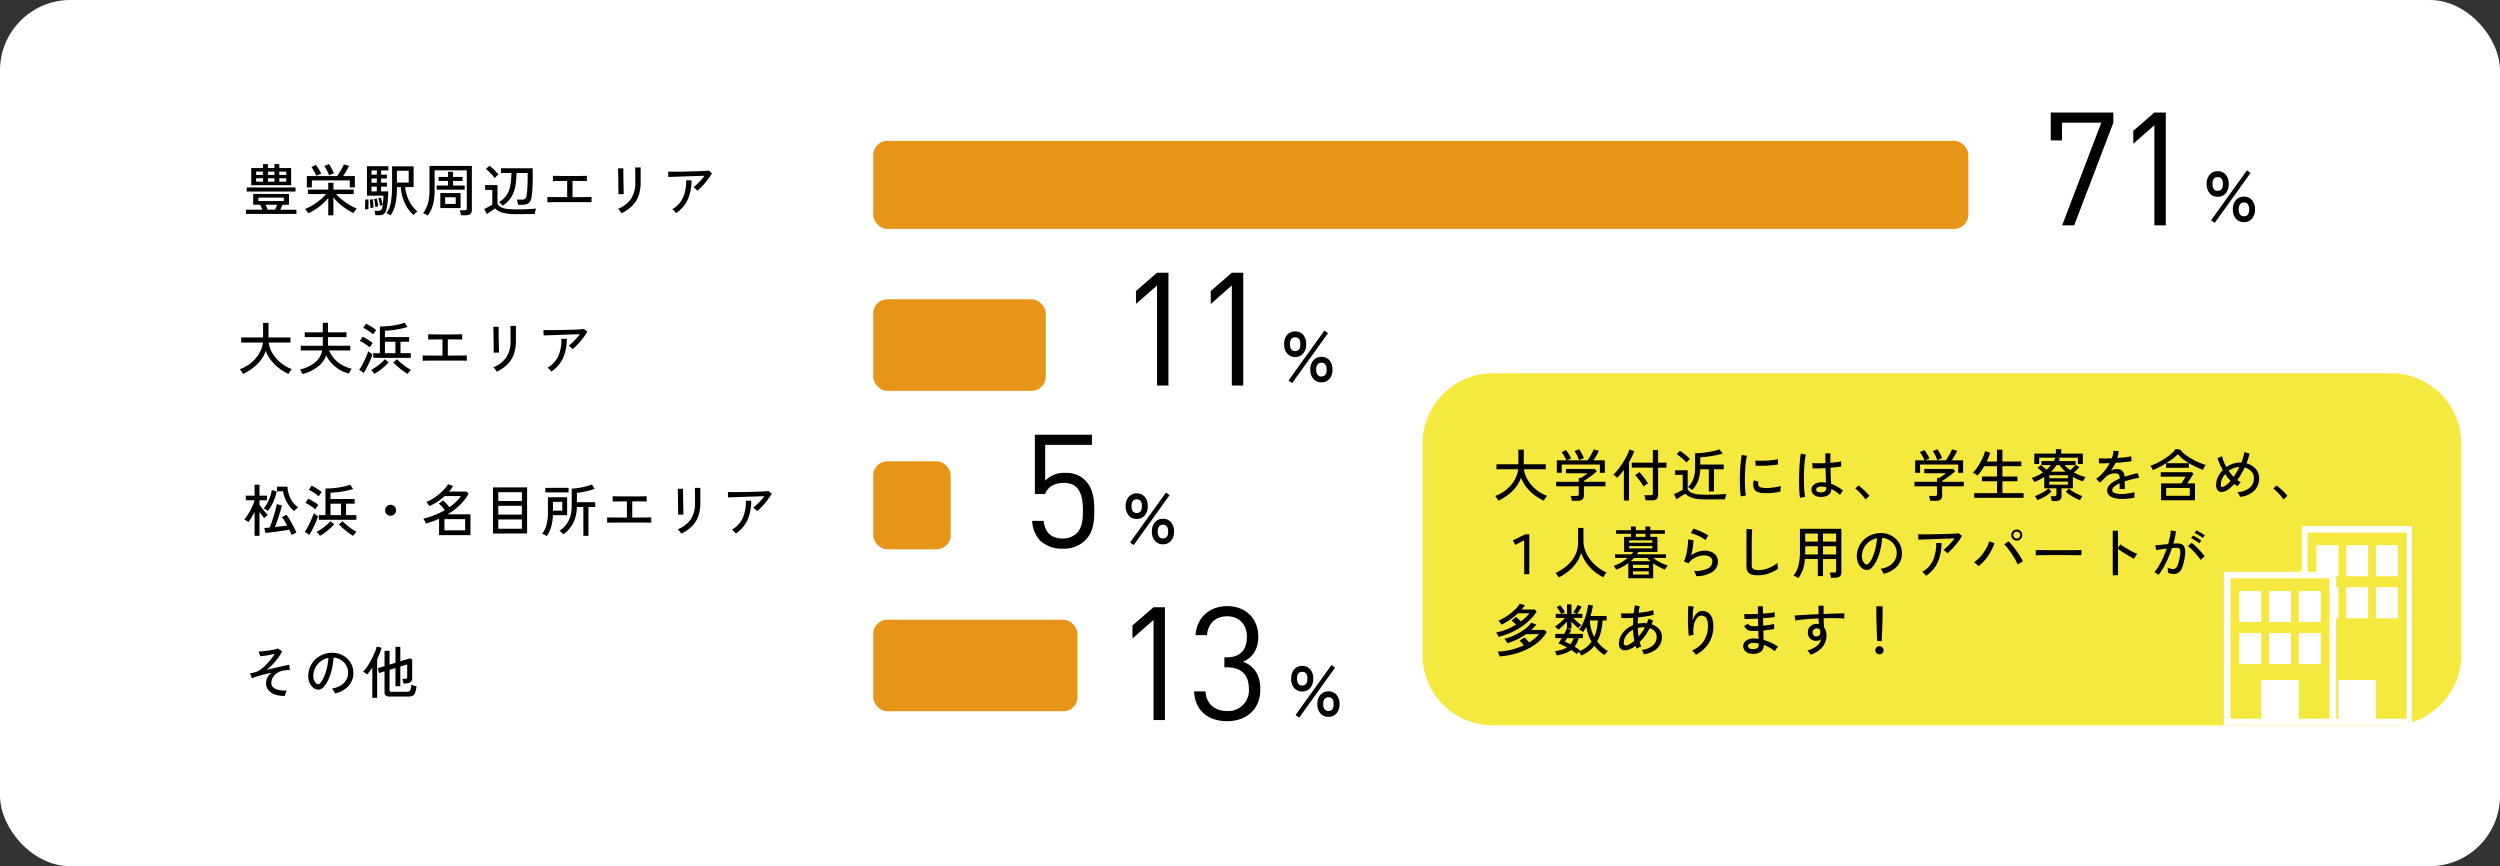 <svg xmlns="http://www.w3.org/2000/svg" xmlns:xlink="http://www.w3.org/1999/xlink" width="710" height="246" viewBox="0 0 710 246">
  <rect x="0" y="0" width="710" height="246" fill="#333333" stroke="none"/>
  <defs>
    <clipPath id="clip-path">
      <path id="パス_1924" data-name="パス 1924" d="M-9.277,0H22V57H0V13.99H-9.277Z" transform="translate(1296 11844)" fill="#fff" stroke="#707070" stroke-width="1"/>
    </clipPath>
  </defs>
  <g id="グループ_287" data-name="グループ 287" transform="translate(-605 -13069)">
    <g id="グループ_253" data-name="グループ 253" transform="translate(0 1791)">
      <rect id="長方形_81" data-name="長方形 81" width="710" height="246" rx="20" transform="translate(605 11278)" fill="#fff"/>
      <g id="グループ_252" data-name="グループ 252" transform="translate(25 10)">
        <g id="グループ_250" data-name="グループ 250">
          <path id="パス_1958" data-name="パス 1958" d="M2.352-7.408v-4.864h3.36v-1.136H7.088v1.136H8.96v-1.136h1.36v1.136h3.36v4.864ZM.832.752v-1.2H5.52q-.144-.368-.312-.736t-.344-.672H2.912V-4.928h10.16v3.072h-1.84a5.679,5.679,0,0,1-.288.7q-.176.36-.352.712h4.592v1.2ZM1.056-5.6V-6.768H14.928V-5.6ZM4.384-2.9H11.6v-.976H4.384ZM7.024-.448H9.072q.176-.32.344-.688t.3-.72H6.4q.176.336.344.7A7.135,7.135,0,0,1,7.024-.448Zm3.3-7.968H12.3v-.96H10.32Zm-6.576,0H5.712v-.96H3.744Zm6.576-1.9H12.3v-.944H10.32Zm-6.576,0H5.712v-.944H3.744Zm3.344,1.9H8.96v-.96H7.088Zm0-1.9H8.96v-.944H7.088ZM24.224,1.152V-3.76A15.273,15.273,0,0,1,21.656-1.3a16.334,16.334,0,0,1-3.1,1.88q-.128-.224-.416-.624a4.178,4.178,0,0,0-.512-.608,13.091,13.091,0,0,0,2.16-1.072,18.15,18.15,0,0,0,2.1-1.488,12.58,12.58,0,0,0,1.7-1.664H18.448V-6.16h5.776V-8.112H25.68V-6.16h5.776v1.28H26.448a14.116,14.116,0,0,0,1.7,1.608,17.405,17.405,0,0,0,2.064,1.44A13.988,13.988,0,0,0,32.336-.784a3.588,3.588,0,0,0-.328.392q-.184.248-.352.488t-.264.4a16.521,16.521,0,0,1-3.12-1.912,15.456,15.456,0,0,1-2.592-2.5V1.152Zm-6.08-7.92V-10h8.608q.208-.272.488-.72t.568-.936q.288-.488.512-.936t.336-.72l1.472.416q-.176.384-.456.9t-.6,1.04q-.32.52-.624.952h3.328v3.232h-1.44v-2H19.568v2Zm6.288-3.44a5.734,5.734,0,0,0-.328-.856q-.232-.5-.5-1a5.85,5.85,0,0,0-.512-.8l1.328-.528a6.837,6.837,0,0,1,.5.776q.28.488.536.984a5.664,5.664,0,0,1,.368.848Zm-3.584.128a8.206,8.206,0,0,0-.376-.816q-.248-.48-.528-.936a5.388,5.388,0,0,0-.5-.712l1.264-.624a7.907,7.907,0,0,1,.536.744q.3.456.568.92a5.543,5.543,0,0,1,.4.8ZM41.92,1.184A3.517,3.517,0,0,0,41.336.84a6.207,6.207,0,0,0-.6-.264,7.769,7.769,0,0,0,1.3-3.32,27.943,27.943,0,0,0,.312-4.424v-5.6h6.112v5.9h-2.4a10.848,10.848,0,0,0,1.152,3.952A10.132,10.132,0,0,0,49.568.1a2.072,2.072,0,0,0-.376.24q-.232.176-.44.368a4.457,4.457,0,0,0-.32.32,9.394,9.394,0,0,1-2.464-3.312,13.735,13.735,0,0,1-1.152-4.576H43.728q0,1.52-.136,2.952a14.037,14.037,0,0,1-.52,2.712A8.353,8.353,0,0,1,41.92,1.184Zm-4.3-.064Q37.584.864,37.5.472a4.541,4.541,0,0,0-.168-.6h1.04A1.483,1.483,0,0,0,39.176-.3a1.231,1.231,0,0,0,.376-.776q.08-.352.16-.912t.128-1.208q.048-.648.048-1.24H35.216V-12.8H41.3v1.2H39.232v1.2H40.88v1.1H39.232v1.184H40.88v1.12H39.232v1.36h2.016q0,.928-.064,1.864t-.168,1.752a13,13,0,0,1-.248,1.408A2.24,2.24,0,0,1,40.024.768a2.514,2.514,0,0,1-1.448.352Zm6.112-9.264h3.344v-3.344H43.728Zm-9.1,7.616q.032-.336.056-.864t.032-1.056a7.735,7.735,0,0,0-.024-.848l.928-.1q.032.32.032.856T35.64-1.464q-.008.536-.024.888a3.767,3.767,0,0,0-.5,0A4.087,4.087,0,0,0,34.624-.528ZM36.192-.9q0-.3-.024-.776T36.112-2.6a6.592,6.592,0,0,0-.08-.712l.832-.112q.048.3.088.76t.08.9q.04.448.04.736l-.432.056A4.363,4.363,0,0,0,36.192-.9Zm.3-4.736h1.52v-1.36H36.5Zm1.088,4.416q-.016-.32-.072-.744t-.128-.84a5.443,5.443,0,0,0-.152-.672l.784-.144q.08.288.16.712t.144.84q.064.416.08.688-.064.016-.24.048l-.344.064Q37.648-1.232,37.584-1.216ZM36.5-10.4h1.52v-1.2H36.5Zm0,2.288h1.52V-9.3H36.5Zm2.416,6.528q-.064-.464-.2-1.088a7.258,7.258,0,0,0-.3-1.04l.736-.176a5.681,5.681,0,0,1,.2.632q.1.392.192.784t.136.664q-.048.016-.216.064l-.328.1Q38.976-1.6,38.912-1.584ZM52.48,1.232a4.413,4.413,0,0,0-.6-.368,4.831,4.831,0,0,0-.728-.32A8.215,8.215,0,0,0,52.176-1.2a9.187,9.187,0,0,0,.6-2.136,17.731,17.731,0,0,0,.2-2.856V-12.88H65.008V-.336q0,1.472-1.728,1.472H61.9a7.062,7.062,0,0,0-.128-.744,4.515,4.515,0,0,0-.192-.68h1.36a.753.753,0,0,0,.48-.12.528.528,0,0,0,.144-.424v-10.8H54.432v5.44a20.433,20.433,0,0,1-.2,3.032A10.514,10.514,0,0,1,53.6-.776,9.407,9.407,0,0,1,52.48,1.232ZM56.048-.9V-5.168h5.76V-.9Zm-1.04-5.232V-7.312H58.24v-1.3H55.568V-9.76H58.24v-1.456h1.424V-9.76h2.7v1.152h-2.7v1.3h3.3v1.184ZM57.424-2.08h3.008V-3.968H57.424Zm16.32.5q-.1-.128-.288-.336a5.537,5.537,0,0,0-.4-.392,2.763,2.763,0,0,0-.336-.264,7.233,7.233,0,0,0,2.064-1.888,6.992,6.992,0,0,0,1.1-2.624,18.789,18.789,0,0,0,.352-3.776H73.3v-1.344h8.992v2.192q0,2.128-.08,3.52T81.984-4.16a3.506,3.506,0,0,1-.456,1.416,1.725,1.725,0,0,1-.9.7,4.367,4.367,0,0,1-1.432.2H78.1a4.317,4.317,0,0,0-.12-.76,4.218,4.218,0,0,0-.216-.7h1.376a1.537,1.537,0,0,0,.976-.232,1.619,1.619,0,0,0,.416-.888,19.042,19.042,0,0,0,.224-2.048q.1-1.376.1-3.552v-.848H77.68a19.435,19.435,0,0,1-.416,4.192,8.318,8.318,0,0,1-1.256,2.944A8.323,8.323,0,0,1,73.744-1.584Zm3.968,2.4A19.631,19.631,0,0,1,74.92.648a7.463,7.463,0,0,1-1.936-.52A4.7,4.7,0,0,1,71.6-.8q-.288.208-.72.5l-.864.576q-.432.288-.752.5L68.528-.656q.256-.112.7-.336t.888-.472q.448-.248.7-.424V-6.064H68.768V-7.44h3.52v5.376a2.886,2.886,0,0,0,.984.9,4.74,4.74,0,0,0,1.648.48,21.447,21.447,0,0,0,2.792.144q1.952,0,3.272-.064t2.248-.176A4.092,4.092,0,0,0,83.1-.36q-.088.312-.152.64t-.08.488q-.544.016-1.432.024L79.56.808Q78.576.816,77.712.816ZM71.488-9.424a7,7,0,0,0-.7-.888q-.44-.488-.92-.944a8.626,8.626,0,0,0-.88-.744L70-12.944a8.662,8.662,0,0,1,.88.736q.5.464.96.944a10.36,10.36,0,0,1,.736.832,3.489,3.489,0,0,0-.32.264q-.224.2-.448.416T71.488-9.424Zm14.976,6.88v-1.52q.256.016,1.048.024t1.976.016q1.184.008,2.592.008V-8.608q-.96,0-1.832.008t-1.464.016q-.592.008-.752.024v-1.52q.208.016.888.032t1.7.024q1.024.008,2.24.008,1.2,0,2.224-.008t1.712-.024q.688-.016.88-.032v1.52q-.256-.032-1.368-.04T93.6-8.608v4.592q1.36,0,2.512-.008t1.92-.024q.768-.016.96-.016v1.52q-.224-.032-1.088-.04t-2.176-.008h-5.04q-1.056,0-1.952.008t-1.5.016Q86.64-2.56,86.464-2.544ZM107.5.576a2.123,2.123,0,0,0-.24-.408q-.176-.248-.376-.488a2.642,2.642,0,0,0-.36-.368,8.149,8.149,0,0,0,3.688-2.84,8.3,8.3,0,0,0,1.208-4.728v-1.36q0-.528-.008-1.136t-.016-1.08q-.008-.472-.024-.616h1.568v4.192a11.418,11.418,0,0,1-.584,3.832,7.682,7.682,0,0,1-1.784,2.856A11.352,11.352,0,0,1,107.5.576Zm-.88-5.424a6.079,6.079,0,0,0,.008-.64q-.008-.544-.016-1.344T106.6-8.52q-.008-.888-.024-1.688t-.032-1.344q-.016-.544-.032-.64h1.52v.656q0,.544.008,1.32t.024,1.648q.016.872.032,1.664t.024,1.344q.008.552.024.7Zm22.432-.992a4.519,4.519,0,0,0-.512-.528,3.121,3.121,0,0,0-.608-.448,10.67,10.67,0,0,0,1.048-.9q.568-.544,1.128-1.16a14.591,14.591,0,0,0,.992-1.208q-.688.016-1.624.048t-1.984.064q-1.048.032-2.088.072t-1.96.072l-1.608.056q-.688.024-1.024.04l-.064-1.536q.48.016,1.4.024t2.08-.008q1.16-.016,2.392-.048l2.368-.064q1.136-.032,2.008-.088t1.272-.1l.944.752a15.037,15.037,0,0,1-.832,1.288q-.5.7-1.072,1.384t-1.16,1.28A13.685,13.685,0,0,1,129.056-5.84ZM122.992.528a4.9,4.9,0,0,0-.48-.584,2.987,2.987,0,0,0-.608-.52A7.282,7.282,0,0,0,125-3.952a11.254,11.254,0,0,0,.856-4.832h1.52a12.97,12.97,0,0,1-1.072,5.5A9.217,9.217,0,0,1,122.992.528Z" transform="translate(649 11328)"/>
          <path id="パス_1959" data-name="パス 1959" d="M1.52,1.2A4.237,4.237,0,0,0,1.272.752Q1.1.48.912.224a2.519,2.519,0,0,0-.32-.368A10.448,10.448,0,0,0,3.064-1.392,10.492,10.492,0,0,0,5.08-3.184,9.21,9.21,0,0,0,6.488-5.352a7.833,7.833,0,0,0,.68-2.376H.992V-9.152H7.216v-4.16H8.752v4.16h6.24v1.424H8.8a7.352,7.352,0,0,0,.7,2.336,9.777,9.777,0,0,0,1.44,2.16,11.181,11.181,0,0,0,2.008,1.8A10.159,10.159,0,0,0,15.376-.176q-.128.144-.328.408T14.672.76a3.3,3.3,0,0,0-.256.44A14.84,14.84,0,0,1,11.752-.424,12.5,12.5,0,0,1,9.5-2.64,9.607,9.607,0,0,1,7.984-5.36a9.392,9.392,0,0,1-1.52,2.752A12.374,12.374,0,0,1,4.192-.4,14.644,14.644,0,0,1,1.52,1.2Zm16.864.048A2.521,2.521,0,0,0,18.208.84q-.128-.248-.272-.5a3.332,3.332,0,0,0-.256-.4,10.392,10.392,0,0,0,4.264-1.992,5.977,5.977,0,0,0,2.072-3.416h-6.1V-6.816h6.24a.327.327,0,0,0,.016-.1V-9.248h-5.12v-1.376h5.12v-2.7h1.472v2.7H30.9v1.376H25.648v2.432h6.336v1.344H25.968a8.022,8.022,0,0,0,2.456,3.288,9.669,9.669,0,0,0,3.992,1.9,2.374,2.374,0,0,0-.3.392,5.437,5.437,0,0,0-.3.544q-.136.28-.2.44A10.2,10.2,0,0,1,27.784-.8a9.467,9.467,0,0,1-2.632-3.28A7.293,7.293,0,0,1,22.72-.816,12.518,12.518,0,0,1,18.384,1.248ZM38.512-3.376V-4.7h1.872v-7.568a24.825,24.825,0,0,0,2.624-.136,22.1,22.1,0,0,0,2.408-.384,17.123,17.123,0,0,0,1.992-.552l.832,1.2a21.03,21.03,0,0,1-2.08.536q-1.12.232-2.24.368a20.2,20.2,0,0,1-2.1.152V-9.28h6.864v1.328H46.24V-4.7h2.928v1.328ZM41.824-4.7H44.8V-7.952H41.824Zm-6,5.616L34.512.048A11.268,11.268,0,0,0,35.224-1.1q.376-.68.744-1.44t.656-1.472q.288-.712.448-1.24.144.112.376.288t.464.336q.232.16.376.24-.144.5-.432,1.208T37.2-1.7q-.368.768-.728,1.456T35.824.912Zm12.432.256q-.432-.24-.976-.616t-1.12-.84q-.576-.464-1.088-.936a11.917,11.917,0,0,1-.864-.872l1.056-.88a8.387,8.387,0,0,0,.816.8q.5.432,1.064.864t1.112.792a8.457,8.457,0,0,0,.976.568,2.577,2.577,0,0,0-.32.3q-.192.208-.376.44T48.256,1.168Zm-9.44,0q-.1-.144-.272-.376t-.368-.44a2.578,2.578,0,0,0-.32-.3A7.576,7.576,0,0,0,38.848-.5q.56-.36,1.128-.8t1.048-.88a6.56,6.56,0,0,0,.752-.792l1.088.848A11.107,11.107,0,0,1,41.7-.912,17.191,17.191,0,0,1,40.248.264,11.721,11.721,0,0,1,38.816,1.168Zm-1.3-7.5a7.359,7.359,0,0,0-.8-.632q-.512-.36-1.064-.7a6.788,6.788,0,0,0-.936-.5l.736-1.216q.448.208.992.512t1.048.64a7.274,7.274,0,0,1,.856.656q-.08.1-.264.352t-.344.512Q37.584-6.464,37.52-6.336Zm.944-3.712a7.979,7.979,0,0,0-.8-.64q-.512-.368-1.056-.7a6.351,6.351,0,0,0-.944-.5l.768-1.184a9.427,9.427,0,0,1,.976.5q.56.32,1.088.672a6.36,6.36,0,0,1,.832.64q-.08.1-.264.344t-.36.5A3.229,3.229,0,0,0,38.464-10.048Zm14.08,7.5v-1.52q.256.016,1.048.024t1.976.016q1.184.008,2.592.008V-8.608q-.96,0-1.832.008t-1.464.016q-.592.008-.752.024v-1.52q.208.016.888.032t1.7.024q1.024.008,2.24.008,1.2,0,2.224-.008t1.712-.024q.688-.016.88-.032v1.52q-.256-.032-1.368-.04T59.68-8.608v4.592q1.36,0,2.512-.008t1.92-.024q.768-.016.96-.016v1.52q-.224-.032-1.088-.04t-2.176-.008h-5.04q-1.056,0-1.952.008t-1.5.016Q52.72-2.56,52.544-2.544ZM73.584.576a2.123,2.123,0,0,0-.24-.408q-.176-.248-.376-.488a2.642,2.642,0,0,0-.36-.368A8.149,8.149,0,0,0,76.3-3.528,8.3,8.3,0,0,0,77.5-8.256v-1.36q0-.528-.008-1.136t-.016-1.08q-.008-.472-.024-.616h1.568v4.192a11.418,11.418,0,0,1-.584,3.832,7.682,7.682,0,0,1-1.784,2.856A11.352,11.352,0,0,1,73.584.576ZM72.7-4.848a6.079,6.079,0,0,0,.008-.64Q72.7-6.032,72.7-6.832T72.68-8.52q-.008-.888-.024-1.688t-.032-1.344q-.016-.544-.032-.64h1.52v.656q0,.544.008,1.32t.024,1.648q.016.872.032,1.664T74.2-5.56q.008.552.024.7ZM95.136-5.84a4.518,4.518,0,0,0-.512-.528,3.121,3.121,0,0,0-.608-.448,10.67,10.67,0,0,0,1.048-.9q.568-.544,1.128-1.16a14.593,14.593,0,0,0,.992-1.208q-.688.016-1.624.048t-1.984.064q-1.048.032-2.088.072t-1.96.072l-1.608.056q-.688.024-1.024.04l-.064-1.536q.48.016,1.4.024t2.08-.008q1.16-.016,2.392-.048l2.368-.064q1.136-.032,2.008-.088t1.272-.1l.944.752a15.041,15.041,0,0,1-.832,1.288q-.5.7-1.072,1.384t-1.16,1.28A13.685,13.685,0,0,1,95.136-5.84ZM89.072.528a4.9,4.9,0,0,0-.48-.584,2.987,2.987,0,0,0-.608-.52,7.282,7.282,0,0,0,3.1-3.376,11.254,11.254,0,0,0,.856-4.832h1.52a12.97,12.97,0,0,1-1.072,5.5A9.217,9.217,0,0,1,89.072.528Z" transform="translate(647.5 11373)"/>
          <path id="パス_1960" data-name="パス 1960" d="M3.3,1.168V-5.616q-.4.816-.864,1.568a15.381,15.381,0,0,1-.9,1.312,3.209,3.209,0,0,0-.336-.24Q.976-3.12.744-3.264a3.311,3.311,0,0,0-.376-.208,11,11,0,0,0,.9-1.192q.448-.68.848-1.432T2.824-7.56A9.778,9.778,0,0,0,3.3-8.848v-.08H.816v-1.3H3.3v-3.1H4.688v3.1H6.816v1.3H4.688v1.264q.272.4.7.96t.9,1.088a10.459,10.459,0,0,0,.8.832q-.112.08-.328.264t-.424.376a3.985,3.985,0,0,0-.3.3q-.256-.288-.616-.76t-.728-.984V1.168ZM13.84.96q-.112-.32-.288-.712t-.4-.824q-.688.128-1.624.272T9.6-.024Q8.608.112,7.752.208T6.368.352l-.3-1.392q.272-.032.656-.056t.848-.072q.288-.672.592-1.552t.592-1.816q.288-.936.512-1.792T9.6-7.808l1.456.32q-.192.848-.52,1.936t-.7,2.2Q9.456-2.24,9.088-1.328q.928-.1,1.848-.208t1.624-.208q-.384-.7-.76-1.344a10.385,10.385,0,0,0-.7-1.056L12.368-4.8q.5.688,1.032,1.592t1.016,1.832A17.816,17.816,0,0,1,15.184.288a3.57,3.57,0,0,0-.424.168q-.264.12-.52.256A2.835,2.835,0,0,0,13.84.96Zm.7-6.8a9.375,9.375,0,0,1-1.976-2.368,9.164,9.164,0,0,1-1.16-3.248H9.664v-1.328H12.64a8.89,8.89,0,0,0,.872,3.352A7.334,7.334,0,0,0,15.664-6.9a1.882,1.882,0,0,0-.384.28q-.224.2-.424.416T14.544-5.84ZM7.072-5.872a2.337,2.337,0,0,0-.32-.248q-.224-.152-.464-.288A1.517,1.517,0,0,0,5.9-6.576,9.188,9.188,0,0,0,6.9-8.08,13.409,13.409,0,0,0,7.7-9.9a9.372,9.372,0,0,0,.472-1.9l1.408.336a14.461,14.461,0,0,1-.944,2.96A12.242,12.242,0,0,1,7.072-5.872Zm14.48,2.5V-4.7h1.872v-7.568a24.825,24.825,0,0,0,2.624-.136,22.1,22.1,0,0,0,2.408-.384,17.123,17.123,0,0,0,1.992-.552l.832,1.2a21.03,21.03,0,0,1-2.08.536q-1.12.232-2.24.368a20.2,20.2,0,0,1-2.1.152V-9.28h6.864v1.328H29.28V-4.7h2.928v1.328ZM24.864-4.7H27.84V-7.952H24.864Zm-6,5.616L17.552.048A11.268,11.268,0,0,0,18.264-1.1q.376-.68.744-1.44t.656-1.472q.288-.712.448-1.24.144.112.376.288t.464.336q.232.16.376.24-.144.5-.432,1.208T20.24-1.7q-.368.768-.728,1.456T18.864.912ZM31.3,1.168q-.432-.24-.976-.616T29.2-.288q-.576-.464-1.088-.936a11.918,11.918,0,0,1-.864-.872l1.056-.88a8.387,8.387,0,0,0,.816.8q.5.432,1.064.864T31.3-.52a8.457,8.457,0,0,0,.976.568,2.577,2.577,0,0,0-.32.3q-.192.208-.376.44T31.3,1.168Zm-9.44,0q-.1-.144-.272-.376t-.368-.44a2.578,2.578,0,0,0-.32-.3A7.576,7.576,0,0,0,21.888-.5q.56-.36,1.128-.8t1.048-.88a6.561,6.561,0,0,0,.752-.792l1.088.848A11.108,11.108,0,0,1,24.736-.912,17.191,17.191,0,0,1,23.288.264,11.721,11.721,0,0,1,21.856,1.168Zm-1.3-7.5a7.359,7.359,0,0,0-.8-.632q-.512-.36-1.064-.7a6.788,6.788,0,0,0-.936-.5L18.5-9.392q.448.208.992.512t1.048.64a7.275,7.275,0,0,1,.856.656q-.08.1-.264.352t-.344.512Q20.624-6.464,20.56-6.336Zm.944-3.712a7.98,7.98,0,0,0-.8-.64q-.512-.368-1.056-.7a6.351,6.351,0,0,0-.944-.5l.768-1.184a9.427,9.427,0,0,1,.976.5q.56.32,1.088.672a6.36,6.36,0,0,1,.832.64q-.08.1-.264.344t-.36.5A3.228,3.228,0,0,0,21.5-10.048ZM41.92-4.528a1.494,1.494,0,0,1-1.1-.456,1.494,1.494,0,0,1-.456-1.1,1.487,1.487,0,0,1,.456-1.1,1.508,1.508,0,0,1,1.1-.448,1.5,1.5,0,0,1,1.1.448,1.5,1.5,0,0,1,.448,1.1,1.508,1.508,0,0,1-.448,1.1A1.487,1.487,0,0,1,41.92-4.528ZM55.7.976v-4.64q-.9.4-1.84.736t-1.888.608a4.463,4.463,0,0,0-.2-.448q-.136-.272-.288-.536A1.924,1.924,0,0,0,51.2-3.7a22.367,22.367,0,0,0,3.168-.984,21.091,21.091,0,0,0,2.96-1.432q-.336-.448-.816-1A8.161,8.161,0,0,0,55.632-8l1.216-.9q.384.352.9.912t.88,1.04a14.665,14.665,0,0,0,1.864-1.512,9.829,9.829,0,0,0,1.4-1.656H57.28A15.1,15.1,0,0,1,55.248-8.52a15.4,15.4,0,0,1-2.3,1.24q-.064-.112-.232-.352t-.344-.48a1.651,1.651,0,0,0-.3-.336,10.672,10.672,0,0,0,1.768-.88A15.378,15.378,0,0,0,55.616-10.6a15.2,15.2,0,0,0,1.552-1.464A7.829,7.829,0,0,0,58.24-13.5l1.44.528q-.256.416-.544.808t-.608.76h4.928l.64.576A13.545,13.545,0,0,1,61.544-7.52a19.541,19.541,0,0,1-3.4,2.592h6.464v5.9Zm1.52-1.36H63.1V-3.568H57.216Zm13.776.9V-12.576h9.7V.512Zm1.52-1.36h6.7V-3.472h-6.7Zm0-4h6.7V-7.36h-6.7Zm0-3.872h6.7v-2.5h-6.7Zm24.16,9.888V-7.008h-1.84a11.057,11.057,0,0,1-.552,3.32,8.972,8.972,0,0,1-1.344,2.56A9.382,9.382,0,0,1,91.024.752q-.1-.112-.312-.32t-.448-.4a2.2,2.2,0,0,0-.392-.272A8.137,8.137,0,0,0,91.7-1.888a7.06,7.06,0,0,0,1.224-2.32,10.487,10.487,0,0,0,.44-3.216v-4.8a19.17,19.17,0,0,0,1.992-.216q1.064-.168,2.056-.424a13.334,13.334,0,0,0,1.7-.544l.768,1.216a13.75,13.75,0,0,1-1.56.512q-.888.24-1.8.408t-1.68.248v2.64h5.216v1.376H98.112V1.168Zm-10.384.064a4.223,4.223,0,0,0-.392-.224Q85.648.88,85.4.76a2.552,2.552,0,0,0-.424-.168A6.594,6.594,0,0,0,86.216-2a13.625,13.625,0,0,0,.392-3.344V-9.776h5.456v5.1H88.016a12.876,12.876,0,0,1-.5,3.336A9.291,9.291,0,0,1,86.288,1.232Zm-.416-12.4v-1.28H92.48v1.28Zm2.16,5.2h2.64v-2.5h-2.64Zm15.392,3.424v-1.52q.256.016,1.048.024t1.976.016q1.184.008,2.592.008V-8.608q-.96,0-1.832.008t-1.464.016q-.592.008-.752.024v-1.52q.208.016.888.032t1.7.024q1.024.008,2.24.008,1.2,0,2.224-.008t1.712-.024q.688-.016.88-.032v1.52q-.256-.032-1.368-.04t-2.712-.008v4.592q1.36,0,2.512-.008t1.92-.024q.768-.016.96-.016v1.52q-.224-.032-1.088-.04t-2.176-.008h-5.04q-1.056,0-1.952.008t-1.5.016Q103.6-2.56,103.424-2.544Zm21.04,3.12a2.123,2.123,0,0,0-.24-.408q-.176-.248-.376-.488a2.642,2.642,0,0,0-.36-.368,8.149,8.149,0,0,0,3.688-2.84,8.3,8.3,0,0,0,1.208-4.728v-1.36q0-.528-.008-1.136t-.016-1.08q-.008-.472-.024-.616H129.9v4.192a11.418,11.418,0,0,1-.584,3.832,7.682,7.682,0,0,1-1.784,2.856A11.352,11.352,0,0,1,124.464.576Zm-.88-5.424a6.079,6.079,0,0,0,.008-.64q-.008-.544-.016-1.344T123.56-8.52q-.008-.888-.024-1.688t-.032-1.344q-.016-.544-.032-.64h1.52q0,.112,0,.656t.008,1.32q.008.776.024,1.648t.032,1.664q.016.792.024,1.344t.024.7Zm22.432-.992a4.517,4.517,0,0,0-.512-.528,3.121,3.121,0,0,0-.608-.448,10.672,10.672,0,0,0,1.048-.9q.568-.544,1.128-1.16a14.6,14.6,0,0,0,.992-1.208q-.688.016-1.624.048t-1.984.064q-1.048.032-2.088.072t-1.96.072l-1.608.056q-.688.024-1.024.04l-.064-1.536q.48.016,1.4.024t2.08-.008q1.16-.016,2.392-.048l2.368-.064q1.136-.032,2.008-.088t1.272-.1l.944.752a15.037,15.037,0,0,1-.832,1.288q-.5.7-1.072,1.384t-1.16,1.28A13.688,13.688,0,0,1,146.016-5.84ZM139.952.528a4.9,4.9,0,0,0-.48-.584,2.987,2.987,0,0,0-.608-.52,7.282,7.282,0,0,0,3.1-3.376,11.254,11.254,0,0,0,.856-4.832h1.52a12.97,12.97,0,0,1-1.072,5.5A9.217,9.217,0,0,1,139.952.528Z" transform="translate(649 11419)"/>
          <path id="パス_1961" data-name="パス 1961" d="M11.936.624A7.5,7.5,0,0,1,9.184.272a4.279,4.279,0,0,1-1.92-1.24,2.919,2.919,0,0,1-.7-1.96A3.536,3.536,0,0,1,6.976-4.64,4.134,4.134,0,0,1,8.128-5.968q-1.1.24-2.192.52t-1.976.56a12.977,12.977,0,0,0-1.416.52L1.984-5.76q.176-.032.528-.1T3.52-6.1a4.3,4.3,0,0,0,1.432-.712A11.931,11.931,0,0,0,6.5-8.144,19.176,19.176,0,0,0,7.936-9.76a13.262,13.262,0,0,0,1.072-1.552q-.592.144-1.384.3T6.1-10.76q-.736.1-1.2.136l-.432-1.36a13.41,13.41,0,0,0,1.352-.08q.776-.08,1.584-.2t1.472-.264a5.278,5.278,0,0,0,1.016-.3l1.232.784a8.719,8.719,0,0,1-.656,1.184,16.586,16.586,0,0,1-1.016,1.4A17.52,17.52,0,0,1,8.168-8.04,12.412,12.412,0,0,1,6.7-6.784q.944-.208,1.912-.432t1.856-.424q.888-.2,1.576-.352t1.072-.216l.24,1.44q-.592.032-1.648.176a5.008,5.008,0,0,0-1.832.624A3.909,3.909,0,0,0,8.56-4.736a3.123,3.123,0,0,0-.5,1.76,1.56,1.56,0,0,0,.592,1.248,3.565,3.565,0,0,0,1.584.7A8.16,8.16,0,0,0,12.448-.9a2.927,2.927,0,0,0-.336.752A4.181,4.181,0,0,0,11.936.624ZM26.112-.064a3.152,3.152,0,0,0-.344-.728,2.789,2.789,0,0,0-.52-.664A6.693,6.693,0,0,0,27.7-2.288a4.6,4.6,0,0,0,1.56-1.488,3.868,3.868,0,0,0,.6-1.9,4.266,4.266,0,0,0-.264-1.768A4.275,4.275,0,0,0,28.7-8.864a4.446,4.446,0,0,0-1.336-.968,4.316,4.316,0,0,0-1.624-.408A21.618,21.618,0,0,1,25.28-7.1a15.73,15.73,0,0,1-.952,2.944A8.323,8.323,0,0,1,22.9-1.888a2.154,2.154,0,0,1-1.128.72,2.051,2.051,0,0,1-1.192-.144,2.835,2.835,0,0,1-1.088-.84,4.119,4.119,0,0,1-.736-1.4,4.992,4.992,0,0,1-.208-1.76A6.649,6.649,0,0,1,19.208-7.9a6.414,6.414,0,0,1,1.576-2.04,6.849,6.849,0,0,1,2.272-1.3,7.135,7.135,0,0,1,2.736-.36,6.036,6.036,0,0,1,2.176.528,5.945,5.945,0,0,1,1.808,1.264,5.572,5.572,0,0,1,1.208,1.872,5.617,5.617,0,0,1,.36,2.368,5.342,5.342,0,0,1-1.488,3.52A7.283,7.283,0,0,1,26.112-.064ZM20.992-2.8a.712.712,0,0,0,.416.1.674.674,0,0,0,.464-.248A6.279,6.279,0,0,0,23-4.736a14.668,14.668,0,0,0,.84-2.544,17.188,17.188,0,0,0,.432-2.864,5.107,5.107,0,0,0-2.16.928,5.313,5.313,0,0,0-1.5,1.728,5.173,5.173,0,0,0-.624,2.24A3.152,3.152,0,0,0,20.24-3.72,2.05,2.05,0,0,0,20.992-2.8ZM41.744.816A1.93,1.93,0,0,1,40.56.536a1.107,1.107,0,0,1-.352-.92V-6.336l-1.568.48-.352-1.376,1.92-.592v-4.352h1.424v3.92l1.68-.512v-4.544h1.376V-9.2l2.656-.816.72.288v5.36a1.346,1.346,0,0,1-.336.944,1.729,1.729,0,0,1-1.04.48q-.208.016-.536.048t-.552.048a3.939,3.939,0,0,0-.184-.8,5.066,5.066,0,0,0-.216-.56h.9a.626.626,0,0,0,.416-.112A.49.49,0,0,0,46.64-4.7V-8.3l-1.952.592v5.584H43.312V-7.28l-1.68.512v5.744a.493.493,0,0,0,.128.376.745.745,0,0,0,.5.12h4.208A1.753,1.753,0,0,0,47.2-.656a.885.885,0,0,0,.416-.568,6.527,6.527,0,0,0,.224-1.352,4.931,4.931,0,0,0,.68.28q.44.152.76.232a6.44,6.44,0,0,1-.432,1.9,1.471,1.471,0,0,1-.744.8,3.128,3.128,0,0,1-1.16.184ZM36.736,1.2V-7.408q-.352.56-.728,1.056t-.744.912a5.1,5.1,0,0,0-.544-.432q-.32-.224-.592-.384a10.133,10.133,0,0,0,1.224-1.528A20.428,20.428,0,0,0,36.5-9.736q.536-1.032.936-1.992A10.759,10.759,0,0,0,38-13.376l1.392.352a15.145,15.145,0,0,1-.552,1.584q-.328.8-.728,1.6V1.2Z" transform="translate(649 11465)"/>
          <rect id="長方形_77" data-name="長方形 77" width="311" height="25" rx="4" transform="translate(828 11308)" fill="#e69519"/>
          <rect id="長方形_78" data-name="長方形 78" width="49" height="26" rx="4" transform="translate(828 11353)" fill="#e69519"/>
          <rect id="長方形_79" data-name="長方形 79" width="22" height="25" rx="4" transform="translate(828 11399)" fill="#e69519"/>
          <rect id="長方形_80" data-name="長方形 80" width="58" height="26" rx="4" transform="translate(828 11444)" fill="#e69519"/>
          <g id="グループ_247" data-name="グループ 247" transform="translate(896.991 11343.5)">
            <path id="パス_1955" data-name="パス 1955" d="M4.04-6.98a2.884,2.884,0,0,1-2.28-.98A3.923,3.923,0,0,1,.9-10.64a3.822,3.822,0,0,1,.86-2.63,2.9,2.9,0,0,1,2.28-.97,2.875,2.875,0,0,1,2.26.97,3.822,3.822,0,0,1,.86,2.63A3.923,3.923,0,0,1,6.3-7.96,2.862,2.862,0,0,1,4.04-6.98ZM11.48.22A2.906,2.906,0,0,1,9.21-.75a3.794,3.794,0,0,1-.87-2.63,3.863,3.863,0,0,1,.87-2.66,2.892,2.892,0,0,1,2.27-.98,2.884,2.884,0,0,1,2.28.98,3.891,3.891,0,0,1,.86,2.66,3.822,3.822,0,0,1-.86,2.63A2.9,2.9,0,0,1,11.48.22ZM3.18.44,2.14-.3l10.2-14.18,1.02.74Zm8.3-1.88q1.48,0,1.48-1.94,0-1.96-1.48-1.96a1.314,1.314,0,0,0-1.09.49A2.331,2.331,0,0,0,10-3.38a2.293,2.293,0,0,0,.39,1.45A1.314,1.314,0,0,0,11.48-1.44ZM4.04-8.66q1.46,0,1.46-1.98,0-1.92-1.46-1.92-1.48,0-1.48,1.92Q2.56-8.66,4.04-8.66Z" transform="translate(46.807 32.859)"/>
            <path id="パス_1954" data-name="パス 1954" d="M14.85,0V-32.04H11.61L5.625-26.865v3.69L11.61-28.44V0ZM36.09,0V-32.04H32.85l-5.985,5.175v3.69L32.85-28.44V0Z" transform="translate(0 34)"/>
          </g>
          <g id="グループ_248" data-name="グループ 248" transform="translate(869.991 11389.5)">
            <path id="パス_1953" data-name="パス 1953" d="M4.04-6.98a2.884,2.884,0,0,1-2.28-.98A3.923,3.923,0,0,1,.9-10.64a3.822,3.822,0,0,1,.86-2.63,2.9,2.9,0,0,1,2.28-.97,2.875,2.875,0,0,1,2.26.97,3.822,3.822,0,0,1,.86,2.63A3.923,3.923,0,0,1,6.3-7.96,2.862,2.862,0,0,1,4.04-6.98ZM11.48.22A2.906,2.906,0,0,1,9.21-.75a3.794,3.794,0,0,1-.87-2.63,3.863,3.863,0,0,1,.87-2.66,2.892,2.892,0,0,1,2.27-.98,2.884,2.884,0,0,1,2.28.98,3.891,3.891,0,0,1,.86,2.66,3.822,3.822,0,0,1-.86,2.63A2.9,2.9,0,0,1,11.48.22ZM3.18.44,2.14-.3l10.2-14.18,1.02.74Zm8.3-1.88q1.48,0,1.48-1.94,0-1.96-1.48-1.96a1.314,1.314,0,0,0-1.09.49A2.331,2.331,0,0,0,10-3.38a2.293,2.293,0,0,0,.39,1.45A1.314,1.314,0,0,0,11.48-1.44ZM4.04-8.66q1.46,0,1.46-1.98,0-1.92-1.46-1.92-1.48,0-1.48,1.92Q2.56-8.66,4.04-8.66Z" transform="translate(28.807 32.859)"/>
            <path id="パス_1952" data-name="パス 1952" d="M20.79-10.575c0-3.015-.315-6.255-2.655-8.6A7.627,7.627,0,0,0,12.6-21.2a7.516,7.516,0,0,0-5.76,2.2V-29.16H20.115v-2.88H3.915v16.83H6.84c.63-1.89,2.52-3.15,5.31-3.15,4.635,0,5.4,3.87,5.4,7.785,0,2.3-.09,4.86-1.755,6.525a5.588,5.588,0,0,1-3.96,1.485c-3.375,0-5.04-1.8-5.445-5H3.15A8.6,8.6,0,0,0,5.4-1.98a8.993,8.993,0,0,0,6.435,2.3,8.62,8.62,0,0,0,6.39-2.385C20.52-4.365,20.79-7.38,20.79-10.575Z" transform="translate(0 34)"/>
          </g>
          <g id="グループ_251" data-name="グループ 251" transform="translate(1158.991 11298)">
            <path id="パス_1957" data-name="パス 1957" d="M4.04-6.98a2.884,2.884,0,0,1-2.28-.98A3.923,3.923,0,0,1,.9-10.64a3.822,3.822,0,0,1,.86-2.63,2.9,2.9,0,0,1,2.28-.97,2.875,2.875,0,0,1,2.26.97,3.822,3.822,0,0,1,.86,2.63A3.923,3.923,0,0,1,6.3-7.96,2.862,2.862,0,0,1,4.04-6.98ZM11.48.22A2.906,2.906,0,0,1,9.21-.75a3.794,3.794,0,0,1-.87-2.63,3.863,3.863,0,0,1,.87-2.66,2.892,2.892,0,0,1,2.27-.98,2.884,2.884,0,0,1,2.28.98,3.891,3.891,0,0,1,.86,2.66,3.822,3.822,0,0,1-.86,2.63A2.9,2.9,0,0,1,11.48.22ZM3.18.44,2.14-.3l10.2-14.18,1.02.74Zm8.3-1.88q1.48,0,1.48-1.94,0-1.96-1.48-1.96a1.314,1.314,0,0,0-1.09.49A2.331,2.331,0,0,0,10-3.38a2.293,2.293,0,0,0,.39,1.45A1.314,1.314,0,0,0,11.48-1.44ZM4.04-8.66q1.46,0,1.46-1.98,0-1.92-1.46-1.92-1.48,0-1.48,1.92Q2.56-8.66,4.04-8.66Z" transform="translate(46.807 32.859)"/>
            <path id="パス_1956" data-name="パス 1956" d="M21.2-29.16v-2.88H3.42v7.92H6.615v-5.04h11.16L6.66,0h3.42ZM36.09,0V-32.04H32.85l-5.985,5.175v3.69L32.85-28.44V0Z" transform="translate(0 34)"/>
          </g>
        </g>
        <g id="グループ_249" data-name="グループ 249" transform="translate(895.991 11438.5)">
          <path id="パス_1950" data-name="パス 1950" d="M4.04-6.98a2.884,2.884,0,0,1-2.28-.98A3.923,3.923,0,0,1,.9-10.64a3.822,3.822,0,0,1,.86-2.63,2.9,2.9,0,0,1,2.28-.97,2.875,2.875,0,0,1,2.26.97,3.822,3.822,0,0,1,.86,2.63A3.923,3.923,0,0,1,6.3-7.96,2.862,2.862,0,0,1,4.04-6.98ZM11.48.22A2.906,2.906,0,0,1,9.21-.75a3.794,3.794,0,0,1-.87-2.63,3.863,3.863,0,0,1,.87-2.66,2.892,2.892,0,0,1,2.27-.98,2.884,2.884,0,0,1,2.28.98,3.891,3.891,0,0,1,.86,2.66,3.822,3.822,0,0,1-.86,2.63A2.9,2.9,0,0,1,11.48.22ZM3.18.44,2.14-.3l10.2-14.18,1.02.74Zm8.3-1.88q1.48,0,1.48-1.94,0-1.96-1.48-1.96a1.314,1.314,0,0,0-1.09.49A2.331,2.331,0,0,0,10-3.38a2.293,2.293,0,0,0,.39,1.45A1.314,1.314,0,0,0,11.48-1.44ZM4.04-8.66q1.46,0,1.46-1.98,0-1.92-1.46-1.92-1.48,0-1.48,1.92Q2.56-8.66,4.04-8.66Z" transform="translate(49.807 32.859)"/>
          <path id="パス_1951" data-name="パス 1951" d="M14.85,0V-32.04H11.61L5.625-26.865v3.69L11.61-28.44V0ZM41.94-8.73c0-4.005-1.665-6.615-4.9-7.83,2.88-1.3,4.32-3.735,4.32-7.11,0-5.22-3.6-8.685-8.82-8.685-4.86,0-8.64,3.06-9,8.235h3.24c.315-3.285,2.385-5.355,5.76-5.355,3.1,0,5.58,2.025,5.58,5.85,0,3.6-1.8,5.805-5.715,5.805h-.675v2.835H32.4c4.365,0,6.3,2.34,6.3,6.21a5.868,5.868,0,0,1-6.165,6.21c-3.06,0-5.9-1.575-6.165-5.58H23.13C23.4-2.34,27.5.315,32.535.315,37.755.315,41.94-2.835,41.94-8.73Z" transform="translate(0 34)"/>
        </g>
      </g>
    </g>
    <g id="グループ_266" data-name="グループ 266" transform="translate(-28 1374)">
      <path id="パス_1927" data-name="パス 1927" d="M20,0H275a20,20,0,0,1,20,20V80a20,20,0,0,1-20,20H20A20,20,0,0,1,0,80V20A20,20,0,0,1,20,0Z" transform="translate(1037 11801)" fill="#f5e93f"/>
      <path id="パス_1949" data-name="パス 1949" d="M1.52,1.2A4.237,4.237,0,0,0,1.272.752Q1.1.48.912.224a2.519,2.519,0,0,0-.32-.368A10.448,10.448,0,0,0,3.064-1.392,10.492,10.492,0,0,0,5.08-3.184,9.21,9.21,0,0,0,6.488-5.352a7.833,7.833,0,0,0,.68-2.376H.992V-9.152H7.216v-4.16H8.752v4.16h6.24v1.424H8.8a7.352,7.352,0,0,0,.7,2.336,9.777,9.777,0,0,0,1.44,2.16,11.181,11.181,0,0,0,2.008,1.8A10.159,10.159,0,0,0,15.376-.176q-.128.144-.328.408T14.672.76a3.3,3.3,0,0,0-.256.44A14.84,14.84,0,0,1,11.752-.424,12.5,12.5,0,0,1,9.5-2.64,9.607,9.607,0,0,1,7.984-5.36a9.392,9.392,0,0,1-1.52,2.752A12.374,12.374,0,0,1,4.192-.4,14.644,14.644,0,0,1,1.52,1.2Zm20.88.032A6.421,6.421,0,0,0,22.272.5a3.4,3.4,0,0,0-.208-.664h1.68a.753.753,0,0,0,.48-.12A.528.528,0,0,0,24.368-.7V-2.88H17.952V-4.16h6.416V-5.28h.672q.384-.256.9-.616a10.156,10.156,0,0,0,.9-.7h-6.1V-7.824h8.16l.64.624q-.3.3-.792.7t-1.048.808q-.56.408-1.056.744t-.832.528v.256h6.144v1.28H25.824V-.272q0,1.5-1.744,1.5ZM18.144-6.72v-3.552h2.672a6.47,6.47,0,0,0-.36-.792q-.232-.44-.488-.856a5.06,5.06,0,0,0-.48-.672l1.248-.592a8.532,8.532,0,0,1,.528.72q.288.432.544.88a5.762,5.762,0,0,1,.384.784l-1.168.528h5.84q.288-.384.64-.968t.664-1.176a9.988,9.988,0,0,0,.456-.96l1.472.4a14.426,14.426,0,0,1-.7,1.336q-.44.76-.856,1.368h3.232V-6.72H30.368V-9.072H19.536V-6.72Zm6.288-3.6a6.117,6.117,0,0,0-.312-.84q-.216-.488-.48-.968a5.759,5.759,0,0,0-.5-.784l1.328-.5a6.4,6.4,0,0,1,.488.752q.264.464.5.944a6.492,6.492,0,0,1,.344.832ZM43.328,1.1A4.386,4.386,0,0,0,43.2.336a3.943,3.943,0,0,0-.224-.7h1.808a.753.753,0,0,0,.48-.12.551.551,0,0,0,.144-.44v-7.28H39.424V-9.6h5.984v-3.584H46.9V-9.6h2.368v1.392H46.9V-.4A1.421,1.421,0,0,1,46.472.744a2.012,2.012,0,0,1-1.32.36Zm-6.144.048V-7.536q-.48.64-.976,1.216T35.248-5.3a4.039,4.039,0,0,0-.5-.472,4.226,4.226,0,0,0-.576-.424,9.719,9.719,0,0,0,1.056-1.1q.56-.672,1.12-1.48T37.4-10.424q.488-.84.84-1.6a8.973,8.973,0,0,0,.512-1.336l1.36.48a15.919,15.919,0,0,1-.632,1.536q-.376.8-.84,1.6v10.9Zm5.568-3.968A9.7,9.7,0,0,0,42.1-3.888q-.424-.624-.888-1.224a10.307,10.307,0,0,0-.832-.968L41.6-6.912a11.841,11.841,0,0,1,.84.952q.456.568.888,1.168a9.8,9.8,0,0,1,.7,1.112,3.45,3.45,0,0,0-.408.232q-.264.168-.512.352T42.752-2.816ZM61.312-1.44V-7.728H58.864a9.741,9.741,0,0,1-.632,3.36,7.992,7.992,0,0,1-1.7,2.56,4.768,4.768,0,0,0-.544-.488,3.614,3.614,0,0,0-.592-.392,6.6,6.6,0,0,0,1.128-1.44A6.311,6.311,0,0,0,57.184-5.9a10.823,10.823,0,0,0,.224-2.344v-4.048q.816,0,1.768-.08t1.9-.224q.944-.144,1.784-.352a10.714,10.714,0,0,0,1.432-.448l.944,1.184a14.079,14.079,0,0,1-1.608.432q-.9.192-1.824.336t-1.7.224q-.776.08-1.224.1v2.048h6.656v1.344H62.768V-1.44ZM60.624.832A19.114,19.114,0,0,1,57.856.664,6.869,6.869,0,0,1,55.968.136,4.942,4.942,0,0,1,54.608-.8q-.288.176-.76.472T52.9.264l-.816.5-.656-1.44q.368-.144.856-.376t.928-.456q.44-.224.68-.368V-6.144H51.744v-1.3H55.3v5.456A2.893,2.893,0,0,0,56.32-1.1a5.016,5.016,0,0,0,1.664.464,21.013,21.013,0,0,0,2.64.136q1.936,0,3.32-.064t2.328-.176a3.485,3.485,0,0,0-.128.416q-.08.3-.144.624t-.08.5q-.4,0-1.032.008L63.52.824q-.736.008-1.488.008ZM54.944-9.632a8.177,8.177,0,0,0-.784-.808q-.5-.456-1.024-.888a7.969,7.969,0,0,0-.96-.688l.912-.944a9.185,9.185,0,0,1,.96.656q.544.416,1.064.864a9.456,9.456,0,0,1,.824.784q-.1.08-.3.28t-.408.416A3.79,3.79,0,0,0,54.944-9.632ZM70.4-.016a14.748,14.748,0,0,1-.176-1.544q-.064-.92-.088-2.016t0-2.264q.024-1.168.1-2.288t.184-2.072a14.4,14.4,0,0,1,.272-1.624l1.44.3a11.2,11.2,0,0,0-.28,1.48q-.12.9-.192,1.984t-.1,2.224q-.024,1.144,0,2.208t.1,1.928A12.286,12.286,0,0,0,71.84-.288ZM76.688-.96a4.267,4.267,0,0,1-1.76-.424,1.67,1.67,0,0,1-.864-1.08,3.34,3.34,0,0,1,.048-2.112l1.3.352a1.972,1.972,0,0,0-.1.648,1.224,1.224,0,0,0,.12.52q.256.544,1.536.64a10.875,10.875,0,0,0,1.6-.024q.88-.072,1.728-.216a11.034,11.034,0,0,0,1.456-.336,4.264,4.264,0,0,0-.056.472q-.024.312-.032.624t-.008.488a13.339,13.339,0,0,1-1.688.32q-.888.112-1.728.136T76.688-.96Zm-2.08-7.776-.08-1.5q.592.064,1.44.08t1.776-.032q.928-.048,1.776-.152a12.8,12.8,0,0,0,1.44-.248L80.912-9.1q-.624.112-1.456.2t-1.728.136q-.9.048-1.712.056T74.608-8.736ZM92.944.112A2.784,2.784,0,0,1,91.1-.52a1.841,1.841,0,0,1-.656-1.464,1.658,1.658,0,0,1,.344-1.008,2.419,2.419,0,0,1,1-.752,3.928,3.928,0,0,1,1.584-.288,7.586,7.586,0,0,1,1.216.1q-.032-.768-.064-1.816t-.064-2.312q-1.04.064-2.024.08T90.784-8l-.112-1.5q.624.064,1.64.072t2.12-.04q-.016-.656-.024-1.36T94.4-12.256h1.44q-.016.672-.016,1.352v1.336q.992-.08,1.824-.184a9.222,9.222,0,0,0,1.232-.216V-8.5q-.448.08-1.256.168t-1.768.168q.032,1.376.08,2.552t.1,2.024a10.8,10.8,0,0,1,1.728.776A12.677,12.677,0,0,1,99.44-1.68a2.508,2.508,0,0,0-.3.344,6.136,6.136,0,0,0-.352.5,3.532,3.532,0,0,0-.224.4,10.912,10.912,0,0,0-2.48-1.712,2.024,2.024,0,0,1-.872,1.776A3.8,3.8,0,0,1,92.944.112ZM87.216.368A14.155,14.155,0,0,1,87.04-1.2q-.064-.96-.088-2.152t0-2.456q.024-1.264.088-2.472t.168-2.224a16.1,16.1,0,0,1,.248-1.688l1.424.336a9.462,9.462,0,0,0-.3,1.52q-.12.944-.184,2.1t-.08,2.368Q88.3-4.656,88.336-3.5t.112,2.1A12.528,12.528,0,0,0,88.656.128Zm5.824-1.52a2.1,2.1,0,0,0,1.2-.28,1.062,1.062,0,0,0,.4-.936V-2.64a5.922,5.922,0,0,0-.672-.12q-.336-.04-.672-.056a2,2,0,0,0-1.1.232.719.719,0,0,0-.4.616.65.65,0,0,0,.32.584A1.614,1.614,0,0,0,93.04-1.152Zm12.736,2a7.053,7.053,0,0,0-.8-1.08q-.512-.584-1.072-1.136a9.114,9.114,0,0,0-1.024-.888l.96-.88a13.767,13.767,0,0,1,1.08.9q.6.544,1.144,1.1a9.547,9.547,0,0,1,.848.976Zm18.384.384A6.424,6.424,0,0,0,124.032.5a3.4,3.4,0,0,0-.208-.664h1.68a.753.753,0,0,0,.48-.12.528.528,0,0,0,.144-.424V-2.88h-6.416V-4.16h6.416V-5.28h.672q.384-.256.9-.616a10.156,10.156,0,0,0,.9-.7h-6.1V-7.824h8.16l.64.624q-.3.3-.792.7t-1.048.808q-.56.408-1.056.744t-.832.528v.256h6.144v1.28h-6.144V-.272q0,1.5-1.744,1.5ZM119.9-6.72v-3.552h2.672a6.471,6.471,0,0,0-.36-.792q-.232-.44-.488-.856a5.06,5.06,0,0,0-.48-.672l1.248-.592a8.532,8.532,0,0,1,.528.72q.288.432.544.88a5.763,5.763,0,0,1,.384.784l-1.168.528h5.84q.288-.384.64-.968t.664-1.176a9.988,9.988,0,0,0,.456-.96l1.472.4a14.426,14.426,0,0,1-.7,1.336q-.44.76-.856,1.368h3.232V-6.72h-1.408V-9.072H121.3V-6.72Zm6.288-3.6a6.117,6.117,0,0,0-.312-.84q-.216-.488-.48-.968a5.759,5.759,0,0,0-.5-.784l1.328-.5a6.4,6.4,0,0,1,.488.752q.264.464.5.944a6.491,6.491,0,0,1,.344.832Zm10.48,10.7V-.944h6.48V-4.32h-4.288V-5.664h4.288V-8.592H139.5a16.83,16.83,0,0,1-.936,1.464,11.767,11.767,0,0,1-.952,1.176,3.911,3.911,0,0,0-.368-.264q-.256-.168-.52-.328a2,2,0,0,0-.424-.208,8,8,0,0,0,1.016-1.2q.536-.752,1.048-1.648a16.916,16.916,0,0,0,.88-1.76,8.6,8.6,0,0,0,.512-1.536l1.424.464q-.16.592-.4,1.224t-.56,1.288h2.928v-3.36h1.536v3.36h5.36v1.328h-5.36v2.928h4.256V-4.32h-4.256V-.944H150.7V.384Zm22.016.912a7.189,7.189,0,0,0-.12-.72,4.147,4.147,0,0,0-.184-.656h1.04a.761.761,0,0,0,.464-.112.5.5,0,0,0,.144-.416V-2.32H156.56V-5.552A14.671,14.671,0,0,1,153.744-4.1a2.3,2.3,0,0,0-.184-.352q-.136-.224-.3-.456a4.111,4.111,0,0,0-.272-.36,11.32,11.32,0,0,0,1.7-.664,11.234,11.234,0,0,0,1.488-.872q-.352-.368-.768-.736t-.768-.624l.992-.752q.384.3.792.64t.776.688a9.983,9.983,0,0,0,1.28-1.328h-2.7v-1.152h3.5q.128-.24.248-.48t.216-.48h-4.608v1.808h-1.392v-2.96h6.128V-13.44h1.52v1.264h6.144v2.96h-1.408v-1.808H160.08l.944.272q-.064.176-.144.344t-.16.344h4.736v1.056l1.1.7q-.336.352-.744.744t-.824.744a13.691,13.691,0,0,0,1.648.784,11.708,11.708,0,0,0,1.68.528,3.362,3.362,0,0,0-.264.36q-.152.232-.288.472t-.2.384a14.189,14.189,0,0,1-2.864-1.28V-2.32h-3.232V-.176a1.375,1.375,0,0,1-.424,1.12,1.985,1.985,0,0,1-1.288.352Zm-4.08-.24A5.621,5.621,0,0,0,154.28.44a2.85,2.85,0,0,0-.392-.536A12.466,12.466,0,0,0,155.3-.7a15.352,15.352,0,0,0,1.376-.768,8.242,8.242,0,0,0,1.1-.808l.864.9A10.682,10.682,0,0,1,156.8-.024,14.887,14.887,0,0,1,154.608,1.056Zm12.1,0A15.126,15.126,0,0,1,164.576.008a13.678,13.678,0,0,1-1.888-1.336l.848-.912a8.72,8.72,0,0,0,1.112.8,15.283,15.283,0,0,0,1.376.752,14.2,14.2,0,0,0,1.4.592,3.52,3.52,0,0,0-.376.536Q166.832.8,166.7,1.056Zm-8.7-4.4h5.28v-.88H158Zm.464-3.7h4.128a11.454,11.454,0,0,1-.928-.9,8.479,8.479,0,0,1-.768-.968h-.832a10.048,10.048,0,0,1-.736.984A9.05,9.05,0,0,1,158.464-7.04ZM158-5.2h5.28v-.816H158Zm5.968-2.272q.384-.352.76-.744t.632-.7h-3.024a6.734,6.734,0,0,0,.752.76A10.143,10.143,0,0,0,163.968-7.472ZM178.768.7A8.986,8.986,0,0,1,176.56.456a3.483,3.483,0,0,1-1.544-.776,1.811,1.811,0,0,1-.568-1.392,2.109,2.109,0,0,1,.464-1.32,4.9,4.9,0,0,1,1.272-1.112,12.1,12.1,0,0,1,1.8-.928v-.176a1.38,1.38,0,0,0-.3-1.008,1.165,1.165,0,0,0-.76-.32,3.966,3.966,0,0,0-1.632.256,3.969,3.969,0,0,0-1.488,1.008q-.288.3-.688.7t-.72.672l-1.072-1.072a11.4,11.4,0,0,0,2.136-1.984,13.408,13.408,0,0,0,1.672-2.48q-.976.048-1.784.064t-1.208,0l-.064-1.424q.512.048,1.512.048t2.168-.064a8.32,8.32,0,0,0,.328-1.1,5.684,5.684,0,0,0,.136-1.04l1.472.1a7.037,7.037,0,0,1-.384,1.952q1.232-.08,2.312-.208a13.39,13.39,0,0,0,1.64-.272l.1,1.376q-.448.1-1.176.184t-1.6.16q-.872.072-1.784.136a9.062,9.062,0,0,1-.592,1.112q-.352.568-.72,1.08a3.26,3.26,0,0,1,.856-.312,4.136,4.136,0,0,1,.888-.1,2.1,2.1,0,0,1,1.5.528,2.556,2.556,0,0,1,.672,1.664q.944-.336,1.912-.6t1.784-.456l.432,1.36a20.881,20.881,0,0,0-2.144.424q-1.04.264-1.952.584V-2.1h-1.456V-3.744a7.209,7.209,0,0,0-1.528.936,1.321,1.321,0,0,0-.584.952.933.933,0,0,0,.728.88,6.168,6.168,0,0,0,2.072.272,9.984,9.984,0,0,0,1.136-.072q.624-.072,1.256-.192t1.144-.264a2.1,2.1,0,0,0-.032.424q0,.28.016.568t.032.464q0,.048,0,.064A12.329,12.329,0,0,1,180.5.6,15.577,15.577,0,0,1,178.768.7Zm10.976.384v-4.8h5.76q.32-.464.664-1.008t.536-.9h-7.056V-6.9h8.9l.384.416q-.208.368-.512.856t-.632.992q-.328.5-.616.92h2.208v4.8Zm-2.336-8.576q-.112-.256-.3-.616a2.819,2.819,0,0,0-.416-.6A15.7,15.7,0,0,0,188.7-9.56a22.47,22.47,0,0,0,2.08-1.192,16.507,16.507,0,0,0,1.832-1.36,6.756,6.756,0,0,0,1.264-1.392l1.344.224a7.225,7.225,0,0,0,1.416,1.408,15.092,15.092,0,0,0,1.9,1.24,21.772,21.772,0,0,0,2.04,1,19.244,19.244,0,0,0,1.848.688,3.471,3.471,0,0,0-.456.712q-.2.408-.328.648a23.016,23.016,0,0,1-2.664-1.144,18.688,18.688,0,0,1-2.52-1.52,10,10,0,0,1-1.936-1.784,10.311,10.311,0,0,1-1.456,1.3q-.88.664-1.872,1.288h6.448v1.3h-6.464v-1.3a21.789,21.789,0,0,1-1.912,1.088Q188.272-7.856,187.408-7.488Zm3.792,7.3h6.7v-2.24h-6.7Zm20.944.3a2.578,2.578,0,0,0-.288-.7,3.352,3.352,0,0,0-.464-.656,5.775,5.775,0,0,0,3.464-1.168A3.448,3.448,0,0,0,216.1-5.2a2.734,2.734,0,0,0-.72-1.92,3.792,3.792,0,0,0-1.9-1.088q-.448.944-.976,1.84t-1.1,1.7a7.545,7.545,0,0,0,1.008.624,2.139,2.139,0,0,0-.5.52,3.991,3.991,0,0,0-.376.616,6.726,6.726,0,0,1-1.024-.64,11.132,11.132,0,0,1-1.04,1.032,7.326,7.326,0,0,1-1.04.76,3.021,3.021,0,0,1-1.512.48,1.4,1.4,0,0,1-1.12-.5,2.241,2.241,0,0,1-.424-1.488,5.224,5.224,0,0,1,.52-2.264,6.991,6.991,0,0,1,1.384-1.96,18.983,18.983,0,0,1-.872-1.744q-.376-.864-.632-1.648l1.3-.544a8.077,8.077,0,0,0,.448,1.472,13.66,13.66,0,0,0,.768,1.6,7.565,7.565,0,0,1,1.824-.936,5.929,5.929,0,0,1,1.984-.344q.128,0,.232.008t.216.008a14.9,14.9,0,0,0,.52-1.512,12.613,12.613,0,0,0,.328-1.464l1.472.384a20.284,20.284,0,0,1-.864,2.816,5.252,5.252,0,0,1,1.928.912,4.367,4.367,0,0,1,1.24,1.464,3.913,3.913,0,0,1,.432,1.816,4.864,4.864,0,0,1-1.4,3.552A6.652,6.652,0,0,1,212.144.112Zm-4.368-3.04a6.269,6.269,0,0,0,1.712-1.52,10.172,10.172,0,0,1-.8-.9q-.384-.488-.736-1a5.391,5.391,0,0,0-.928,1.464,4.046,4.046,0,0,0-.336,1.592Q206.688-2.32,207.776-2.928Zm2.576-2.64a21.64,21.64,0,0,0,1.632-2.8,4.764,4.764,0,0,0-1.6.312,6.035,6.035,0,0,0-1.44.776q.32.448.672.888A9.985,9.985,0,0,0,210.352-5.568ZM224.5.848a7.054,7.054,0,0,0-.8-1.08q-.512-.584-1.072-1.136a9.114,9.114,0,0,0-1.024-.888l.96-.88a13.77,13.77,0,0,1,1.08.9q.6.544,1.144,1.1a9.547,9.547,0,0,1,.848.976ZM8.864,22.064V12.432L6.336,13.76l-.672-1.3,3.5-1.712H10.32V22.064Zm9.824.928q-.16-.272-.44-.664a4.026,4.026,0,0,0-.5-.6,13.6,13.6,0,0,0,3.368-2.16,9.338,9.338,0,0,0,2.256-2.952,8.327,8.327,0,0,0,.808-3.672V8.928H25.7v3.6a8.141,8.141,0,0,0,.536,2.936A9.91,9.91,0,0,0,27.7,18.048a11.59,11.59,0,0,0,2.1,2.08,10.788,10.788,0,0,0,2.472,1.424q-.128.144-.32.408t-.36.536q-.168.272-.264.448A13.117,13.117,0,0,1,28.672,21.2a12.434,12.434,0,0,1-2.16-2.36,11.779,11.779,0,0,1-1.472-2.856,9.291,9.291,0,0,1-1.352,2.864,11.613,11.613,0,0,1-2.2,2.352A14.9,14.9,0,0,1,18.688,22.992Zm19.76.24v-4.32a13.131,13.131,0,0,1-1.672,1.072,12.457,12.457,0,0,1-1.8.8,2.064,2.064,0,0,0-.184-.344q-.136-.216-.28-.432a1.46,1.46,0,0,0-.24-.3,10.267,10.267,0,0,0,2.064-.92,13.5,13.5,0,0,0,1.92-1.336H34.7V16.432h4.608q.16-.176.3-.352t.248-.336H37.232V11.472h1.952v-.864H34.96V9.568h4.224V8.544H40.56V9.568h2.752V8.544h1.376V9.568h4.128v1.04H44.688v.864H46.7v4.272H41.328l-.2.336q-.1.176-.232.352h8.256v1.024H45.52A12.083,12.083,0,0,0,47.5,18.72a13.031,13.031,0,0,0,2.152.9,2.77,2.77,0,0,0-.272.336q-.16.224-.312.448a2.53,2.53,0,0,0-.216.368,17.225,17.225,0,0,1-1.688-.776A14.031,14.031,0,0,1,45.5,18.976v4.256Zm.24-8.48h6.576V14.08H38.688Zm0-1.616h6.576v-.672H38.688Zm.416,5.248h5.632q-.256-.224-.488-.456a5.737,5.737,0,0,1-.424-.472h-3.76q-.224.24-.464.472T39.1,18.384Zm.656,3.792h4.5v-.912h-4.5Zm0-1.872h4.5v-.9h-4.5Zm.8-8.832h2.752v-.864H40.56ZM57.728,22.624a3.157,3.157,0,0,0-.144-.456q-.112-.3-.248-.584a1.549,1.549,0,0,0-.28-.432,8.119,8.119,0,0,0,3.912-.672A2.227,2.227,0,0,0,62.3,18.448a1.428,1.428,0,0,0-.664-1.28,2.976,2.976,0,0,0-1.656-.432,5.787,5.787,0,0,0-1.568.24,5.71,5.71,0,0,0-1.608.744,4.366,4.366,0,0,0-1.272,1.3l-1.312-.592a6.727,6.727,0,0,0,.536-1.392,16.591,16.591,0,0,0,.384-1.752q.152-.92.216-1.736a10.034,10.034,0,0,0,.032-1.344l1.536.176a12.971,12.971,0,0,1-.152,2.008,15.331,15.331,0,0,1-.52,2.344,7.541,7.541,0,0,1,1.9-.992,5.7,5.7,0,0,1,1.872-.352,4.979,4.979,0,0,1,2.056.392,3.144,3.144,0,0,1,1.344,1.08A2.786,2.786,0,0,1,63.9,18.48a3.451,3.451,0,0,1-1.512,2.9A8.452,8.452,0,0,1,57.728,22.624ZM60.4,12.384a8.043,8.043,0,0,0-.9-.6q-.536-.312-1.136-.592t-1.168-.48a7.045,7.045,0,0,0-.984-.28l.736-1.3q.384.112.944.336t1.176.5q.616.272,1.16.552a10.447,10.447,0,0,1,.912.52Zm14.96,10a6.627,6.627,0,0,1-1.928-.232,1.846,1.846,0,0,1-1.088-.808A3.052,3.052,0,0,1,72,19.776V9.232l1.616.112q-.016.256-.048.9t-.048,1.408q-.016.592-.024,1.3t-.008,1.512V19.52a1.23,1.23,0,0,0,.44,1.088,2.778,2.778,0,0,0,1.512.3,7.16,7.16,0,0,0,1.984-.28,9.292,9.292,0,0,0,1.84-.744,8.074,8.074,0,0,0,1.5-1.024q.016.208.056.544t.1.648q.056.312.088.44a10.443,10.443,0,0,1-2.64,1.36A8.938,8.938,0,0,1,75.36,22.384Zm11.36.8a7.6,7.6,0,0,0-.688-.408,4.254,4.254,0,0,0-.688-.312,7.355,7.355,0,0,0,1.4-2.824,15.209,15.209,0,0,0,.44-3.88V9.184h11.76V21.568a1.445,1.445,0,0,1-.432,1.128,1.955,1.955,0,0,1-1.344.392h-1.2q-.032-.32-.12-.776a4.607,4.607,0,0,0-.184-.712h1.184a.718.718,0,0,0,.472-.12.546.546,0,0,0,.136-.424v-3.3H93.728v4.848H92.272V17.76H88.608a12.475,12.475,0,0,1-.592,2.984A8.887,8.887,0,0,1,86.72,23.184Zm7.008-6.72h3.728v-2.32H93.728Zm0-3.648h3.728v-2.3H93.728Zm-5.04,3.648h3.584v-2.32H88.688Zm0-3.648h3.584v-2.3H88.688Zm22.224,9.12a3.152,3.152,0,0,0-.344-.728,2.789,2.789,0,0,0-.52-.664,6.693,6.693,0,0,0,2.448-.832,4.6,4.6,0,0,0,1.56-1.488,3.868,3.868,0,0,0,.6-1.9,4.229,4.229,0,0,0-1.152-3.184,4.446,4.446,0,0,0-1.336-.968,4.316,4.316,0,0,0-1.624-.408,21.618,21.618,0,0,1-.464,3.136,15.73,15.73,0,0,1-.952,2.944,8.324,8.324,0,0,1-1.432,2.272,2.154,2.154,0,0,1-1.128.72,2.051,2.051,0,0,1-1.192-.144,2.835,2.835,0,0,1-1.088-.84,4.119,4.119,0,0,1-.736-1.4,4.992,4.992,0,0,1-.208-1.76,6.649,6.649,0,0,1,.664-2.592,6.414,6.414,0,0,1,1.576-2.04,6.849,6.849,0,0,1,2.272-1.3,7.135,7.135,0,0,1,2.736-.36,6.037,6.037,0,0,1,2.176.528,5.945,5.945,0,0,1,1.808,1.264,5.516,5.516,0,0,1,1.568,4.24,5.342,5.342,0,0,1-1.488,3.52A7.283,7.283,0,0,1,110.912,21.936Zm-5.12-2.736a.712.712,0,0,0,.416.1.674.674,0,0,0,.464-.248,6.279,6.279,0,0,0,1.128-1.792,14.668,14.668,0,0,0,.84-2.544,17.187,17.187,0,0,0,.432-2.864,5.107,5.107,0,0,0-2.16.928,5.313,5.313,0,0,0-1.5,1.728,5.173,5.173,0,0,0-.624,2.24,3.152,3.152,0,0,0,.256,1.528A2.05,2.05,0,0,0,105.792,19.2Zm23.264-3.04a4.519,4.519,0,0,0-.512-.528,3.121,3.121,0,0,0-.608-.448,10.67,10.67,0,0,0,1.048-.9q.568-.544,1.128-1.16a14.591,14.591,0,0,0,.992-1.208q-.688.016-1.624.048t-1.984.064q-1.048.032-2.088.072t-1.96.072l-1.608.056q-.688.024-1.024.04l-.064-1.536q.48.016,1.4.024t2.08-.008q1.16-.016,2.392-.048l2.368-.064q1.136-.032,2.008-.088t1.272-.1l.944.752a15.037,15.037,0,0,1-.832,1.288q-.5.7-1.072,1.384t-1.16,1.28A13.685,13.685,0,0,1,129.056,16.16Zm-6.064,6.368a4.9,4.9,0,0,0-.48-.584,2.987,2.987,0,0,0-.608-.52,7.282,7.282,0,0,0,3.1-3.376,11.254,11.254,0,0,0,.856-4.832h1.52a12.97,12.97,0,0,1-1.072,5.5A9.217,9.217,0,0,1,122.992,22.528Zm14.9-2.736a7.2,7.2,0,0,0-.576-.576,4.108,4.108,0,0,0-.688-.528,10.216,10.216,0,0,0,1.912-1.728,13.231,13.231,0,0,0,1.5-2.12,9.26,9.26,0,0,0,.9-2.1l1.472.512a13.732,13.732,0,0,1-1.04,2.4,14.333,14.333,0,0,1-1.536,2.264A11.816,11.816,0,0,1,137.888,19.792Zm11.1-.48a12.493,12.493,0,0,0-.7-1.456q-.44-.8-.976-1.608t-1.08-1.5a9.971,9.971,0,0,0-1.024-1.144l1.184-.864a14.523,14.523,0,0,1,1.112,1.184q.584.688,1.144,1.472t1.04,1.568a16.387,16.387,0,0,1,.816,1.488q-.256.128-.728.392T148.992,19.312Zm-.24-6.784a1.568,1.568,0,0,1,0-3.136,1.567,1.567,0,0,1,1.112,2.672A1.5,1.5,0,0,1,148.752,12.528Zm0-.592a.983.983,0,1,0-.688-.288A.939.939,0,0,0,148.752,11.936Zm5.408,4.784V15.648q0-.3-.016-.448.4.016,1.2.024l1.864.016,2.256.016q1.192.008,2.384.008t2.248-.008q1.056-.008,1.856-.024t1.184-.032v.352q0,.288-.008.648a4.423,4.423,0,0,0,.008.5q-.5-.016-1.472-.032t-2.232-.024q-1.256-.008-2.616-.008t-2.656.008q-1.3.008-2.344.024T154.16,16.72Zm21.856,5.648V9.728h1.5v4.8l.656-.928q.384.288,1,.672t1.32.792q.7.408,1.368.744a10.994,10.994,0,0,0,1.144.512,2.289,2.289,0,0,0-.32.384q-.192.272-.36.544t-.248.432q-.432-.208-1.04-.552t-1.272-.744q-.664-.4-1.256-.792t-.992-.7v7.472Zm13.008-.112a2.379,2.379,0,0,0-.336-.256q-.24-.16-.488-.312a1.423,1.423,0,0,0-.392-.184,11.286,11.286,0,0,0,1.3-1.784,22.69,22.69,0,0,0,1.216-2.336q.576-1.272,1.024-2.6-.864.112-1.672.232a13.151,13.151,0,0,0-1.3.248q-.016-.144-.072-.424t-.128-.56a3.075,3.075,0,0,0-.12-.392q.56-.048,1.584-.152t2.1-.216a19.54,19.54,0,0,0,.512-2.032,16.048,16.048,0,0,0,.256-1.856l1.44.256a12.911,12.911,0,0,1-.256,1.672q-.192.888-.464,1.832.752-.048,1.232-.048a2.791,2.791,0,0,1,1.1.2,1.514,1.514,0,0,1,.744.7,3.13,3.13,0,0,1,.3,1.376,9.822,9.822,0,0,1-.24,2.224,12.839,12.839,0,0,1-.664,2.432,2.963,2.963,0,0,1-.944,1.32,2.393,2.393,0,0,1-1.432.408,3.831,3.831,0,0,1-.864-.1,2.611,2.611,0,0,1-.8-.336q.016-.288.016-.72a4.192,4.192,0,0,0-.048-.7,2.918,2.918,0,0,0,1.552.464,1.1,1.1,0,0,0,.736-.256,2.273,2.273,0,0,0,.56-.92,12.862,12.862,0,0,0,.512-1.88,9.394,9.394,0,0,0,.224-1.584,2.141,2.141,0,0,0-.12-.9.714.714,0,0,0-.376-.4,1.5,1.5,0,0,0-.56-.1q-.256,0-.592.016t-.72.048q-.5,1.488-1.136,2.936t-1.32,2.664A13.05,13.05,0,0,1,189.024,22.256Zm11.936-4.24a8.9,8.9,0,0,0-.712-1q-.456-.568-.984-1.144t-1.032-1.048a7.187,7.187,0,0,0-.888-.728l1.072-.928a8.837,8.837,0,0,1,.936.768q.52.48,1.056,1.032t.992,1.088a8.924,8.924,0,0,1,.712.936Zm-.368-4.72a7.1,7.1,0,0,0-.7-.536q-.408-.28-.84-.528a7.551,7.551,0,0,0-.768-.392l.544-.752a6.023,6.023,0,0,1,.752.4q.448.272.888.56t.7.5Zm.992-1.5a5.747,5.747,0,0,0-.712-.528q-.424-.272-.856-.512a6.061,6.061,0,0,0-.768-.368l.528-.752a7.837,7.837,0,0,1,.76.384q.456.256.9.528a6.488,6.488,0,0,1,.7.48ZM1.888,45.424q-.048-.144-.144-.416t-.208-.552a1.485,1.485,0,0,0-.208-.392,19.814,19.814,0,0,0,3.984-.576,18.863,18.863,0,0,0,3.44-1.216q-.32-.416-.664-.8a5.784,5.784,0,0,0-.536-.544l1.392-.88q.272.24.64.632t.688.776a10.252,10.252,0,0,0,2.768-2.368H9.408A18.94,18.94,0,0,1,4.1,41.68a2.455,2.455,0,0,0-.208-.384q-.16-.256-.344-.512a1.817,1.817,0,0,0-.328-.368,13.174,13.174,0,0,0,2.144-.68,17.388,17.388,0,0,0,2.192-1.08A14.066,14.066,0,0,0,9.5,37.3a7.8,7.8,0,0,0,1.4-1.48l1.424.592A17.219,17.219,0,0,1,10.88,37.9h3.792l.592.56A9.771,9.771,0,0,1,13.248,41a14.691,14.691,0,0,1-3.008,2.1A19.158,19.158,0,0,1,6.4,44.632,23.276,23.276,0,0,1,1.888,45.424ZM1.6,39.872a2.857,2.857,0,0,0-.184-.4q-.136-.256-.288-.5a1.511,1.511,0,0,0-.264-.344,16.376,16.376,0,0,0,3.016-.888,19.272,19.272,0,0,0,2.68-1.32q-.32-.352-.688-.7a6.33,6.33,0,0,0-.592-.5l1.248-1.008q.32.256.712.592t.728.656A14.172,14.172,0,0,0,9.32,34.32a11.837,11.837,0,0,0,1.048-1.136H7.1a18.736,18.736,0,0,1-4.656,3.2,2.564,2.564,0,0,0-.24-.36q-.176-.232-.368-.448a1.65,1.65,0,0,0-.32-.3,12.314,12.314,0,0,0,1.9-.968A16.613,16.613,0,0,0,5.2,33.048,15.29,15.29,0,0,0,6.664,31.7a6.467,6.467,0,0,0,.952-1.248l1.472.416q-.208.3-.448.616t-.5.616h3.712l.56.576a13.725,13.725,0,0,1-2.552,2.952,18.462,18.462,0,0,1-3.688,2.52A20.525,20.525,0,0,1,1.6,39.872Zm23.488,5.3a4.507,4.507,0,0,0-.3-.512,4.019,4.019,0,0,0-.424-.56q-.16.176-.32.368t-.24.3A11.1,11.1,0,0,0,22.224,43.6a6.785,6.785,0,0,1-1.808.96,12.9,12.9,0,0,1-2.336.576q-.032-.128-.12-.376t-.184-.5a1.974,1.974,0,0,0-.16-.344,10.392,10.392,0,0,0,1.872-.368,5.429,5.429,0,0,0,1.5-.7q-.64-.368-1.264-.664T18.576,41.7a7.362,7.362,0,0,0,.456-.64q.248-.384.52-.832H17.68v-1.2h2.544q.24-.448.432-.856t.3-.68l.064.016V35.52A12.4,12.4,0,0,1,19.8,36.792a14.145,14.145,0,0,1-1.288,1.048,2.141,2.141,0,0,0-.264-.32q-.184-.192-.36-.368a2.051,2.051,0,0,0-.272-.24,9.073,9.073,0,0,0,.944-.656q.512-.4,1.016-.872a11.232,11.232,0,0,0,.872-.9H17.84V33.344h1.552q-.256-.464-.616-1a9.355,9.355,0,0,0-.664-.888l.96-.576a6.659,6.659,0,0,1,.488.6q.264.36.5.72t.376.632a2.637,2.637,0,0,0-.44.224q-.264.16-.456.288h1.488v-2.7h1.264v2.7h1.36q-.192-.128-.448-.272a2.524,2.524,0,0,0-.4-.192,9.757,9.757,0,0,0,.7-1.04q.352-.592.56-1.04l1.12.48q-.24.464-.608,1.056a10.105,10.105,0,0,1-.7,1.008h1.52V34.48H22.848a13.005,13.005,0,0,0,1.08,1.112,6.951,6.951,0,0,0,1.16.888,2.977,2.977,0,0,0-.44.424q-.28.312-.408.488a10.078,10.078,0,0,1-1-.856,12.466,12.466,0,0,1-.952-1.032V37.52H21.072l1.168.368q-.112.256-.248.544t-.312.592h3.872v1.2h-1.2a6.8,6.8,0,0,1-1.168,2.432q.416.256.808.52t.728.536q-.032.032-.088.1t-.136.144a7.233,7.233,0,0,0,2.016-1.128A7.651,7.651,0,0,0,28,41.232a11.936,11.936,0,0,1-1.488-4.224q-.208.4-.44.776T25.6,38.5a3.521,3.521,0,0,0-.536-.376,2.82,2.82,0,0,0-.632-.3,8.512,8.512,0,0,0,.968-1.536,14.4,14.4,0,0,0,.768-1.856,19.822,19.822,0,0,0,.544-1.928q.216-.952.328-1.768l1.36.224q-.128.736-.3,1.488t-.4,1.5h4.576v1.264H31.136a17.671,17.671,0,0,1-.5,3.288,11.622,11.622,0,0,1-1.04,2.7,11,11,0,0,0,3.04,2.72,4.641,4.641,0,0,0-.352.36l-.392.44a1.4,1.4,0,0,0-.232.32,11.373,11.373,0,0,1-1.576-1.224,12.175,12.175,0,0,1-1.288-1.4A9.266,9.266,0,0,1,25.088,45.168Zm3.664-5.28a10.326,10.326,0,0,0,.728-2.232,14.739,14.739,0,0,0,.3-2.44H27.52A11.82,11.82,0,0,0,27.9,37.7,10.345,10.345,0,0,0,28.752,39.888Zm-6.768,2.08a4.87,4.87,0,0,0,.536-.8,5.385,5.385,0,0,0,.392-.944H21.04q-.176.3-.336.56t-.288.464q.368.144.768.328T21.984,41.968Zm20.864,2.88a3.985,3.985,0,0,0-.232-.632,2.5,2.5,0,0,0-.392-.632,5.923,5.923,0,0,0,3.168-1.264,3.064,3.064,0,0,0,1.1-2.384,2.406,2.406,0,0,0-.528-1.584,3.071,3.071,0,0,0-1.456-.944,16.474,16.474,0,0,1-2.848,3.968q.1.336.208.656t.24.624a3.721,3.721,0,0,0-.7.248,3.2,3.2,0,0,0-.616.344q-.08-.208-.152-.416t-.152-.416A6.92,6.92,0,0,1,38.7,43.448a3.227,3.227,0,0,1-1.616.216,1.546,1.546,0,0,1-.608-.248,1.506,1.506,0,0,1-.5-.592,2.278,2.278,0,0,1-.2-1.032,4.692,4.692,0,0,1,.52-2.168,6.168,6.168,0,0,1,1.424-1.816,7.051,7.051,0,0,1,2.056-1.264q0-.544.024-1.072t.056-1.024q-1.024.08-1.92.1a13.5,13.5,0,0,1-1.456-.024l-.128-1.36a15.641,15.641,0,0,0,1.576.064q.968,0,2.04-.064.08-.624.16-1.192t.176-1.064l1.376.256q-.1.432-.176.9t-.144.976q1.2-.128,2.312-.32a11.908,11.908,0,0,0,1.848-.448l.16,1.3a16.709,16.709,0,0,1-1.992.44q-1.192.2-2.472.328-.064.864-.1,1.792.384-.08.784-.128a6.708,6.708,0,0,1,.8-.048q.256,0,.5.016t.488.048a12.561,12.561,0,0,0,.48-1.248l1.328.384-.224.576q-.112.288-.24.576a4.514,4.514,0,0,1,2.144,1.344,3.4,3.4,0,0,1,.8,2.3,4.287,4.287,0,0,1-.624,2.3,4.866,4.866,0,0,1-1.776,1.664A8.349,8.349,0,0,1,42.848,44.848ZM38.336,42.16a6.094,6.094,0,0,0,1.808-1.168q-.144-.752-.232-1.544t-.12-1.608a5.515,5.515,0,0,0-1.9,1.592,3.471,3.471,0,0,0-.736,2.12q0,.624.344.7A1.521,1.521,0,0,0,38.336,42.16Zm3.008-2.368q.464-.56.936-1.216a12.284,12.284,0,0,0,.872-1.408,1.582,1.582,0,0,0-.224-.016H42.7a6.314,6.314,0,0,0-1.568.192q.016.624.072,1.24T41.344,39.792ZM57.632,44.96a3.924,3.924,0,0,0-.5-.656,4.044,4.044,0,0,0-.608-.56,7.343,7.343,0,0,0,3.336-2.7,7.563,7.563,0,0,0,1.192-4.288,4.728,4.728,0,0,0-.272-1.784,1.83,1.83,0,0,0-.72-.912,1.625,1.625,0,0,0-.992-.216,1.739,1.739,0,0,0-1.168.728,4.562,4.562,0,0,0-.84,1.888,8.426,8.426,0,0,0-.088,2.856,2.491,2.491,0,0,0-.432.056q-.288.056-.544.112a2.249,2.249,0,0,0-.368.1q-.08-.576-.144-1.44T55.4,36.3q-.024-.984-.024-1.968t.032-1.832q.032-.848.1-1.392l1.5.144a9.536,9.536,0,0,0-.168,1.088q-.072.672-.1,1.44t-.048,1.472a4.729,4.729,0,0,1,1.056-1.928,2.268,2.268,0,0,1,1.6-.808,2.78,2.78,0,0,1,1.632.4,3.049,3.049,0,0,1,1.168,1.4,5.934,5.934,0,0,1,.432,2.44,8.925,8.925,0,0,1-1.3,4.936A9.606,9.606,0,0,1,57.632,44.96Zm15.984-.288a2.779,2.779,0,0,1-1.9-.688,2.016,2.016,0,0,1-.64-1.536,1.812,1.812,0,0,1,.392-1.08,2.541,2.541,0,0,1,1.072-.776,3.918,3.918,0,0,1,1.64-.256q.32.016.632.04t.616.072L75.36,38.16q-.336.016-.672.024t-.672.008a4.932,4.932,0,0,1-1.3-.136,1.691,1.691,0,0,1-.784-.456,3.808,3.808,0,0,1-.592-.88l1.168-.576a1.2,1.2,0,0,0,.544.56,2.77,2.77,0,0,0,.992.128q.3,0,.624-.008t.656-.024q-.016-.528-.024-1.064t-.024-1.064q-1.168.064-2.208.1t-1.632.016l-.064-1.408q.544.048,1.608.04t2.28-.072q-.016-.56-.016-1.112V31.184h1.424v1q0,.52.016,1.08,1.072-.08,1.968-.184A11.433,11.433,0,0,0,80,32.864l.016,1.36a13.047,13.047,0,0,1-1.344.184q-.9.088-1.968.168.032,1.072.048,2.112.944-.08,1.768-.216a10.186,10.186,0,0,0,1.336-.3v1.456q-.592.128-1.384.24t-1.688.192q.016.768.04,1.448t.04,1.24a12.458,12.458,0,0,1,2.184.808,15.147,15.147,0,0,1,1.944,1.112,2.281,2.281,0,0,0-.344.36,5.632,5.632,0,0,0-.368.512,3.448,3.448,0,0,0-.232.408A10.561,10.561,0,0,0,76.9,42.16v.192a2.115,2.115,0,0,1-.768,1.7A3.581,3.581,0,0,1,73.616,44.672Zm.048-1.328a2.246,2.246,0,0,0,1.392-.28.938.938,0,0,0,.416-.776v-.232q0-.136-.016-.312a7.048,7.048,0,0,0-.736-.12,6.661,6.661,0,0,0-.72-.04,2.138,2.138,0,0,0-1.16.256.739.739,0,0,0-.392.624.75.75,0,0,0,.3.6A1.555,1.555,0,0,0,73.664,43.344Zm16.544,1.584q-.144-.24-.384-.584a2.856,2.856,0,0,0-.56-.6,7.345,7.345,0,0,0,2.72-1.312,3.585,3.585,0,0,0,1.216-1.9,2.1,2.1,0,0,1-1.328.48,2.4,2.4,0,0,1-1.752-.648,2.342,2.342,0,0,1-.7-1.672,2.463,2.463,0,0,1,.3-1.288,2.333,2.333,0,0,1,.9-.9,2.6,2.6,0,0,1,1.312-.328q.176,0,.344.016a1.7,1.7,0,0,1,.328.064q-.048-.368-.088-.776t-.04-.84q-1.312.048-2.552.136t-2.28.208q-1.04.12-1.744.264l-.24-1.424q.64-.064,1.7-.128t2.392-.136q1.328-.072,2.72-.136V31.008H93.9v2.368q1.216-.064,2.344-.1l2.056-.056q.928-.024,1.52-.008l-.08,1.456q-.976-.1-2.536-.12t-3.3.04q0,.624.04,1.288t.088,1.272a3.54,3.54,0,0,1,.688,2.272,5.084,5.084,0,0,1-1.192,3.384A7.149,7.149,0,0,1,90.208,44.928Zm1.68-5.184a1.1,1.1,0,0,0,.776-.312,1.029,1.029,0,0,0,.3-.76q0-.176-.016-.368t-.048-.4a1.214,1.214,0,0,0-.944-.432,1.188,1.188,0,0,0-.84.32,1.037,1.037,0,0,0-.328.832,1.137,1.137,0,0,0,.3.816A1,1,0,0,0,91.888,39.744Zm17.248,1.312q-.016-.288-.048-.88t-.064-1.344q-.032-.752-.056-1.552t-.04-1.52q-.016-.72-.032-1.232t-.016-.688V31.184h1.776V33.84q0,.176-.016.688t-.032,1.232q-.016.72-.048,1.52t-.064,1.552q-.032.752-.056,1.344t-.056.88Zm.624,3.776a1.175,1.175,0,0,1-1.168-1.168,1.1,1.1,0,0,1,.344-.816,1.178,1.178,0,0,1,1.648,0,1.1,1.1,0,0,1,.344.816,1.175,1.175,0,0,1-1.168,1.168Z" transform="translate(1057 11836)"/>
      <g id="グループ_269" data-name="グループ 269">
        <g id="グループ_267" data-name="グループ 267" transform="translate(1264.567 11857.369)">
          <path id="パス_1923" data-name="パス 1923" d="M1.882,1.882H30.029V41.75H21.273v-11H10.638v11H1.882ZM0,0V43.631H31.91V0Z" fill="#fff"/>
          <rect id="長方形_89" data-name="長方形 89" width="6.256" height="8.83" transform="translate(4.382 5.467)" fill="#fff"/>
          <rect id="長方形_90" data-name="長方形 90" width="6.256" height="8.83" transform="translate(12.827 5.467)" fill="#fff"/>
          <rect id="長方形_91" data-name="長方形 91" width="6.256" height="8.83" transform="translate(21.273 5.467)" fill="#fff"/>
          <rect id="長方形_92" data-name="長方形 92" width="6.256" height="8.83" transform="translate(4.382 17.4)" fill="#fff"/>
          <rect id="長方形_93" data-name="長方形 93" width="6.256" height="8.83" transform="translate(12.827 17.4)" fill="#fff"/>
          <rect id="長方形_94" data-name="長方形 94" width="6.256" height="8.83" transform="translate(21.273 17.4)" fill="#fff"/>
        </g>
        <g id="マスクグループ_11" data-name="マスクグループ 11" clip-path="url(#clip-path)">
          <g id="グループ_268" data-name="グループ 268" transform="translate(1286.477 11844.369)">
            <path id="パス_1923-2" data-name="パス 1923" d="M1.882,1.882H30.029V54.75H21.273v-11H10.638v11H1.882ZM0,0V56.631H31.91V0Z" fill="#fff"/>
            <rect id="長方形_89-2" data-name="長方形 89" width="6.256" height="8.83" transform="translate(4.382 5.467)" fill="#fff"/>
            <rect id="長方形_90-2" data-name="長方形 90" width="6.256" height="8.83" transform="translate(12.827 5.467)" fill="#fff"/>
            <rect id="長方形_91-2" data-name="長方形 91" width="6.256" height="8.83" transform="translate(21.273 5.467)" fill="#fff"/>
            <rect id="長方形_92-2" data-name="長方形 92" width="6.256" height="8.83" transform="translate(4.382 17.4)" fill="#fff"/>
            <rect id="長方形_93-2" data-name="長方形 93" width="6.256" height="8.83" transform="translate(12.827 17.4)" fill="#fff"/>
            <rect id="長方形_94-2" data-name="長方形 94" width="6.256" height="8.83" transform="translate(21.273 17.4)" fill="#fff"/>
          </g>
        </g>
      </g>
    </g>
  </g>
</svg>
